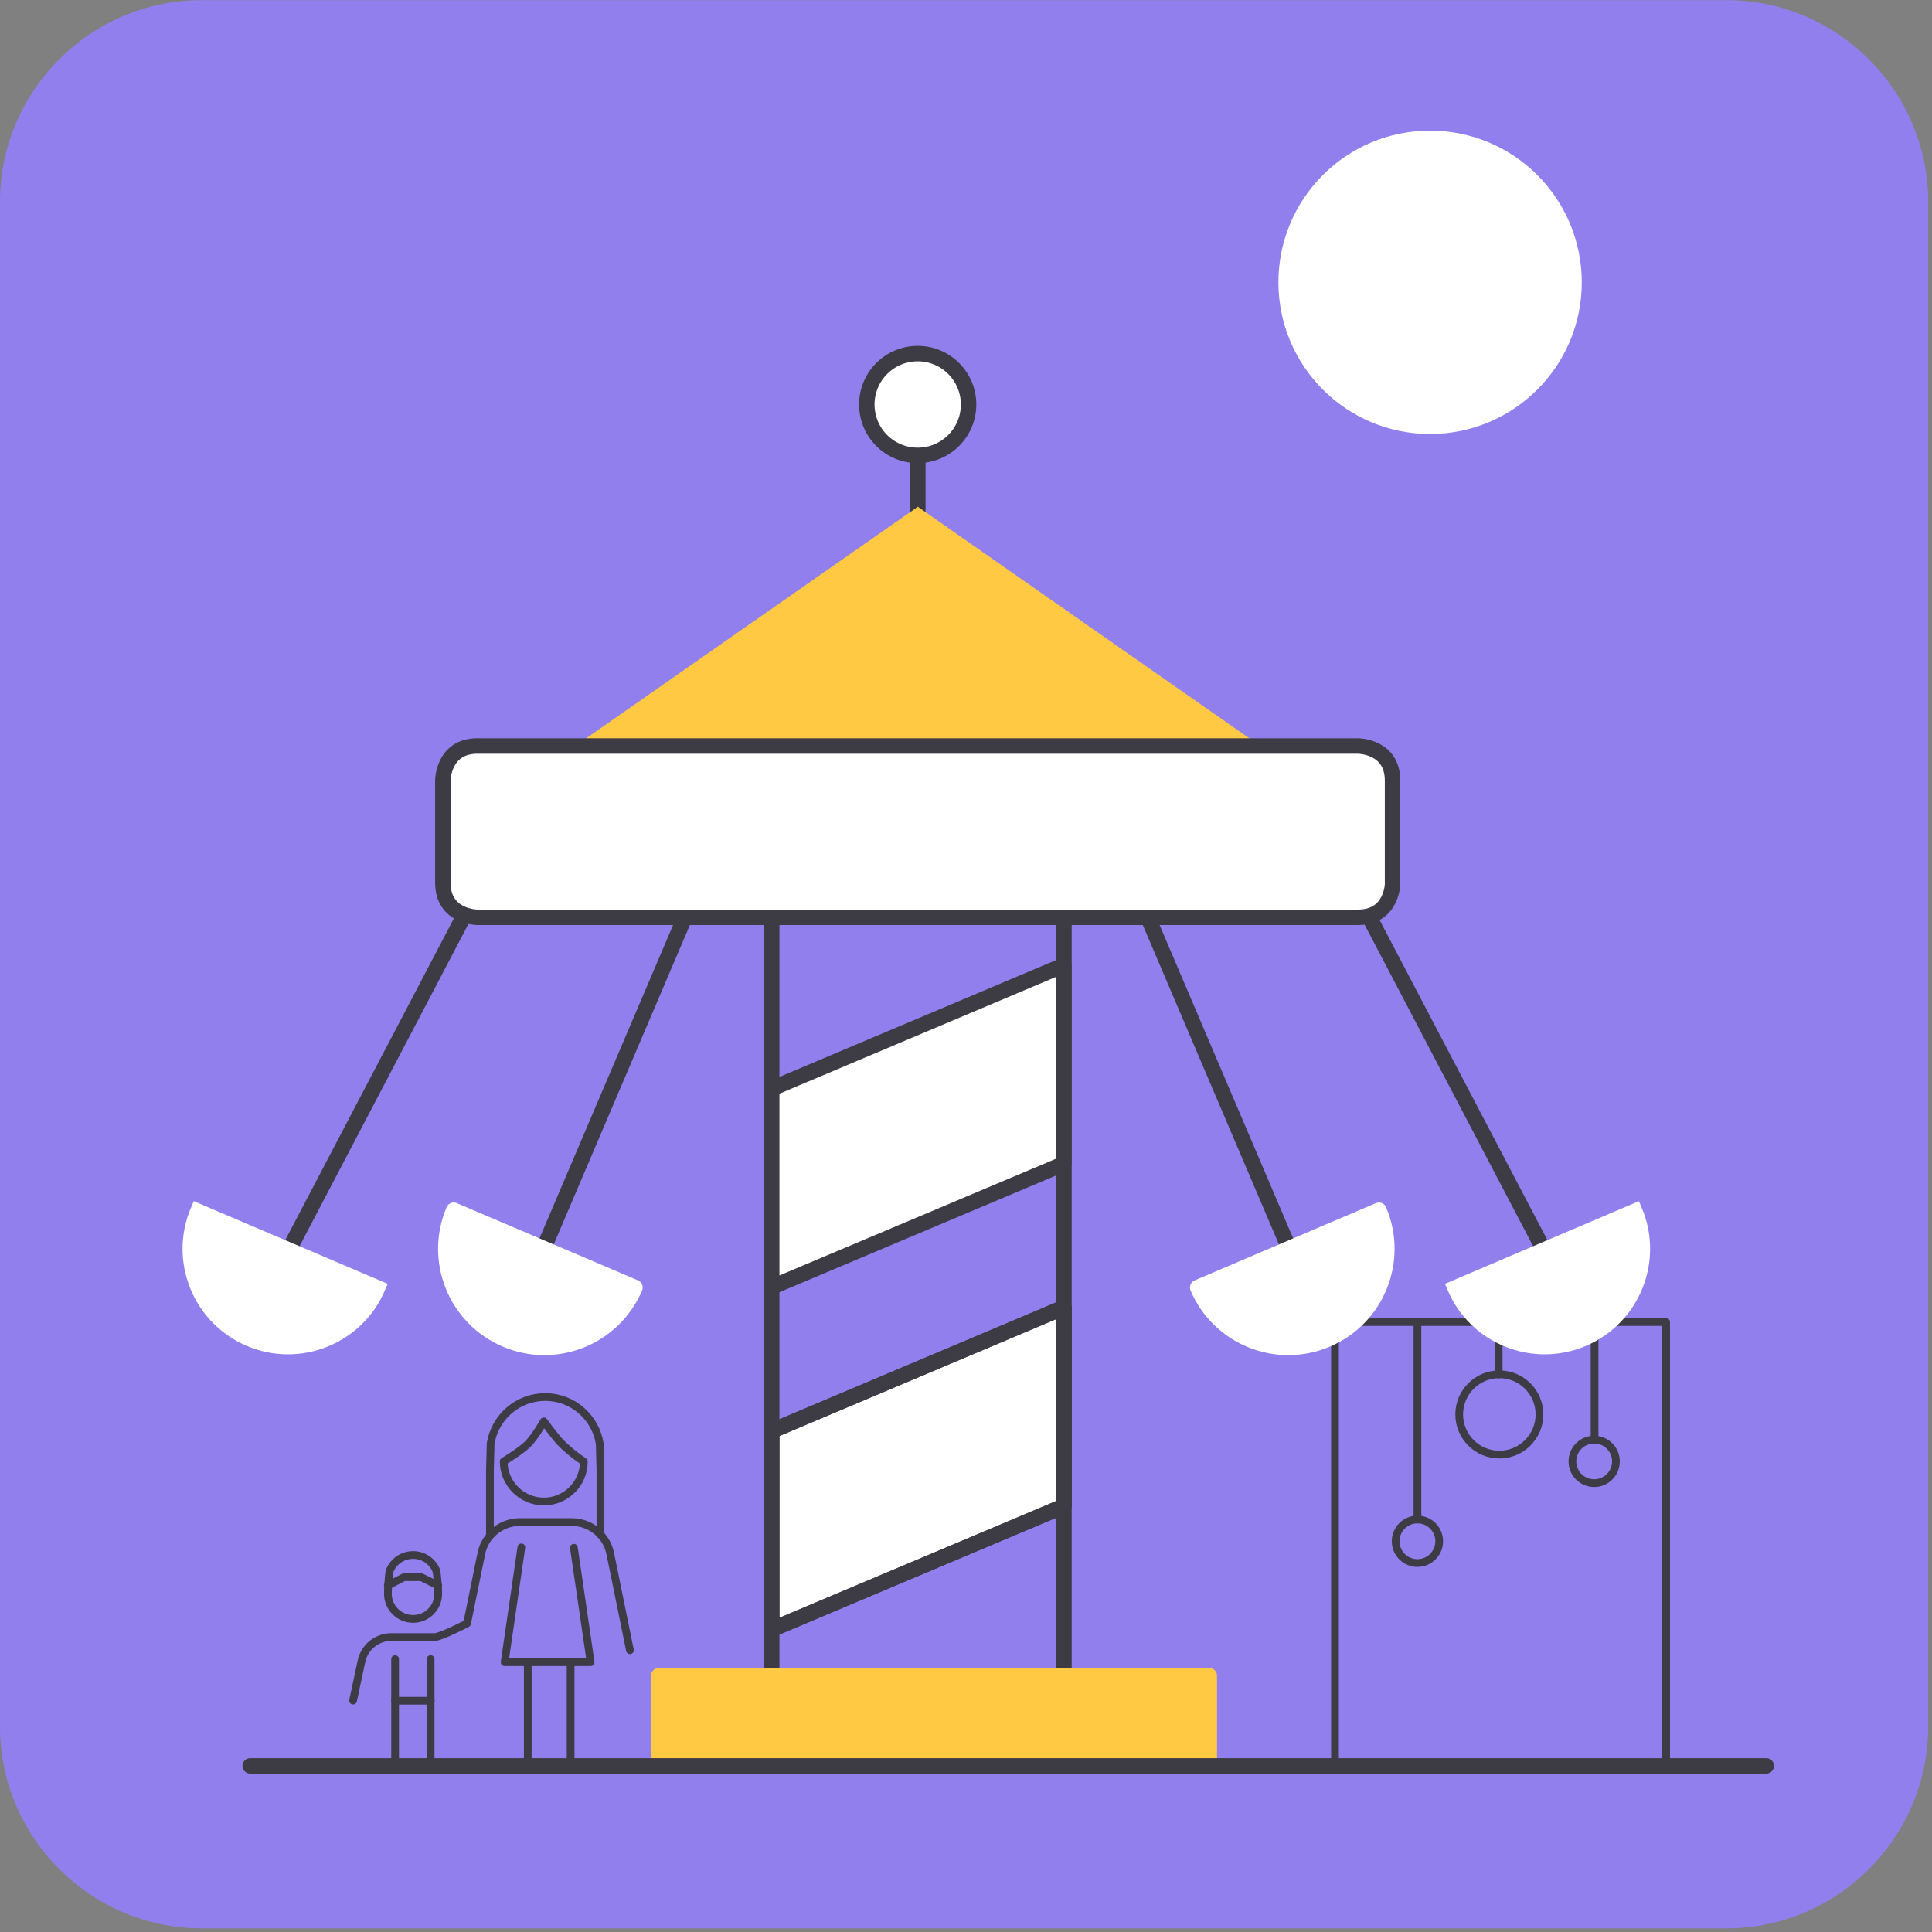 <?xml version="1.0" encoding="UTF-8"?>
<svg width="250px" height="250px" viewBox="0 0 250 250" version="1.1" xmlns="http://www.w3.org/2000/svg" xmlns:xlink="http://www.w3.org/1999/xlink">
    <rect x="0" y="0" width="250" height="250" fill="#808080" stroke="none"/>
    <!-- Generator: Sketch 63.1 (92452) - https://sketch.com -->
    <title>GezondUit_iconen_RGB_paars_DEF-01</title>
    <desc>Created with Sketch.</desc>
    <g id="Page-1" stroke="none" stroke-width="1" fill="none" fill-rule="evenodd">
        <g id="Artboard" transform="translate(-558, -163)">
            <g id="GezondUit_iconen_RGB_paars_DEF-01" transform="translate(558, 163)">
                <g id="Achtergrond" fill="#917FEE" fill-rule="nonzero">
                    <path d="M0,26.109 L0,223.433 C0,237.782 11.743,249.525 26.092,249.525 L223.415,249.525 C237.764,249.525 249.507,237.782 249.507,223.433 L249.507,26.109 C249.507,11.761 237.764,0.018 223.415,0.018 L26.109,0.018 C11.743,3.46944695e-18 0,11.743 0,26.109" id="Path"></path>
                </g>
                <g id="Layer_1" transform="translate(22.887, 17.606)">
                    <rect id="Rectangle" fill="#917FEE" fill-rule="nonzero" x="76.972" y="101.092" width="37.817" height="98.134"></rect>
                    <rect id="Rectangle" stroke="#3D3C45" stroke-width="2" stroke-linecap="round" stroke-linejoin="round" x="76.972" y="101.092" width="37.817" height="98.134"></rect>
                    <polygon id="Path" fill="#FFFFFF" fill-rule="nonzero" points="114.771 107.289 114.771 132.993 76.972 148.944 76.972 123.257"></polygon>
                    <polygon id="Path" stroke="#3D3C45" stroke-width="2" stroke-linecap="round" stroke-linejoin="round" points="114.771 107.289 114.771 132.993 76.972 148.944 76.972 123.257"></polygon>
                    <polygon id="Path" stroke="#3D3C45" stroke-width="2" fill="#FFFFFF" fill-rule="nonzero" stroke-linecap="round" stroke-linejoin="round" points="114.771 151.585 114.771 177.289 76.972 193.239 76.972 167.553"></polygon>
                    <polygon id="Path" stroke="#3D3C45" stroke-width="2" stroke-linecap="round" stroke-linejoin="round" points="114.771 151.585 114.771 177.289 76.972 193.239 76.972 167.553"></polygon>
                    <line x1="37.218" y1="100.775" x2="14.525" y2="144.067" id="Path" stroke="#3D3C45" stroke-width="2" stroke-linecap="round" stroke-linejoin="round"></line>
                    <g id="Group" transform="translate(0, 137.324)">
                        <path d="M9.384,18.398 C15.863,21.162 23.345,18.151 26.109,11.673 L2.658,1.673 C-0.106,8.151 2.905,15.634 9.384,18.398" id="Path" fill="#FFFFFF" fill-rule="nonzero"></path>
                        <path d="M9.384,18.398 C15.863,21.162 23.345,18.151 26.109,11.673 L2.658,1.673 C-0.106,8.151 2.905,15.634 9.384,18.398 Z" id="Path" stroke="#FFFFFF" stroke-width="1.792"></path>
                    </g>
                    <line x1="65.722" y1="101.092" x2="47.447" y2="143.961" id="Path" stroke="#3D3C45" stroke-width="2" stroke-linecap="round" stroke-linejoin="round"></line>
                    <g id="Group" transform="translate(33.451, 137.324)">
                        <path d="M9.102,18.398 C15.581,21.162 23.063,18.151 25.827,11.673 L2.377,1.673 C-0.387,8.151 2.623,15.634 9.102,18.398" id="Path" fill="#FFFFFF" fill-rule="nonzero"></path>
                        <path d="M9.102,18.398 C15.581,21.162 23.063,18.151 25.827,11.673 L2.377,1.673 C-0.387,8.151 2.623,15.634 9.102,18.398 Z" id="Path" stroke="#FFFFFF" stroke-width="2" stroke-linecap="round" stroke-linejoin="round"></path>
                    </g>
                    <line x1="154.155" y1="100.775" x2="176.849" y2="144.067" id="Path" stroke="#3D3C45" stroke-width="2" stroke-linecap="round" stroke-linejoin="round"></line>
                    <line x1="125.651" y1="101.092" x2="143.926" y2="143.961" id="Path" stroke="#3D3C45" stroke-width="2" stroke-linecap="round" stroke-linejoin="round"></line>
                    <line x1="95.88" y1="48.785" x2="95.88" y2="41.32" id="Path" stroke="#3D3C45" stroke-width="2" stroke-linecap="round" stroke-linejoin="round"></line>
                    <rect id="Rectangle" stroke="#FFC943" stroke-width="2" fill="#FFC943" fill-rule="nonzero" stroke-linecap="round" stroke-linejoin="round" x="62.359" y="199.225" width="71.232" height="11.673"></rect>
                    <polyline id="Path" stroke="#3D3C45" stroke-linecap="round" stroke-linejoin="round" points="44.577 182.623 42.412 197.482 53.539 197.482 51.373 182.676"></polyline>
                    <g id="Group" transform="translate(21.127, 165.493)" stroke="#3D3C45" stroke-linecap="round" stroke-linejoin="round">
                        <path d="M1.673,36.954 L2.764,31.849 C3.151,30.035 4.771,28.732 6.62,28.732 L12.254,28.732 C13.011,28.732 16.426,26.972 16.426,26.972 L18.275,17.905 C18.75,15.563 20.845,13.856 23.239,13.856 L29.982,13.856 C32.377,13.856 34.472,15.563 34.947,17.905 L37.5,30.44" id="Path"></path>
                        <path d="M26.356,11.197 C23.504,11.197 21.162,8.873 21.162,6.004 C21.162,6.004 23.327,4.701 24.278,3.768 C25.211,2.835 26.356,0.827 26.356,0.827 C26.356,0.827 27.746,2.729 28.415,3.451 C29.824,4.93 31.532,6.021 31.532,6.021 C31.549,8.856 29.225,11.197 26.356,11.197 Z" id="Path"></path>
                    </g>
                    <line x1="28.239" y1="197.077" x2="28.239" y2="210.898" id="Path" stroke="#3D3C45" stroke-linecap="round" stroke-linejoin="round"></line>
                    <line x1="32.835" y1="197.077" x2="32.835" y2="210.898" id="Path" stroke="#3D3C45" stroke-linecap="round" stroke-linejoin="round"></line>
                    <line x1="32.852" y1="202.465" x2="28.239" y2="202.465" id="Path" stroke="#3D3C45" stroke-linecap="round" stroke-linejoin="round"></line>
                    <line x1="45.405" y1="210.898" x2="45.405" y2="197.518" id="Path" stroke="#3D3C45" stroke-linecap="round" stroke-linejoin="round"></line>
                    <line x1="50.951" y1="210.898" x2="50.951" y2="197.518" id="Path" stroke="#3D3C45" stroke-linecap="round" stroke-linejoin="round"></line>
                    <polyline id="Path" stroke="#3D3C45" stroke-linecap="round" stroke-linejoin="round" points="192.711 210.898 192.711 153.468 149.859 153.468 149.859 210.898"></polyline>
                    <line x1="160.528" y1="153.468" x2="160.528" y2="179.014" id="Path" stroke="#3D3C45" stroke-linecap="round" stroke-linejoin="round"></line>
                    <line x1="171.039" y1="153.468" x2="171.039" y2="160.246" id="Path" stroke="#3D3C45" stroke-linecap="round" stroke-linejoin="round"></line>
                    <line x1="183.451" y1="153.468" x2="183.451" y2="168.75" id="Path" stroke="#3D3C45" stroke-linecap="round" stroke-linejoin="round"></line>
                    <g id="Group" transform="translate(156.69, 160.211)" stroke="#3D3C45" stroke-linecap="round" stroke-linejoin="round">
                        <circle id="Oval" cx="14.437" cy="5.211" r="5.194"></circle>
                        <circle id="Oval" cx="26.708" cy="11.285" r="2.817"></circle>
                        <circle id="Oval" cx="3.838" cy="21.62" r="2.817"></circle>
                    </g>
                    <line x1="9.489" y1="210.898" x2="205.669" y2="210.898" id="Path" stroke="#3D3C45" stroke-width="2" stroke-linecap="round" stroke-linejoin="round"></line>
                    <path d="M54.806,180.968 L54.806,172.729 L54.718,169.208 C54.173,165.792 51.232,163.169 47.658,163.169 C44.085,163.169 41.144,165.792 40.599,169.208 L40.511,172.729 L40.511,180.915" id="Path" stroke="#3D3C45" stroke-linecap="round" stroke-linejoin="round"></path>
                    <path d="M33.82,188.627 C33.82,190.423 32.359,191.884 30.563,191.884 C28.768,191.884 27.306,190.423 27.306,188.627 C27.306,188.187 27.394,186.004 27.553,185.616 C28.046,184.437 29.208,183.609 30.563,183.609 C31.884,183.609 33.011,184.384 33.521,185.511 C33.715,185.915 33.82,188.151 33.82,188.627 Z" id="Path" stroke="#3D3C45" stroke-linecap="round" stroke-linejoin="round"></path>
                    <polyline id="Path" stroke="#3D3C45" fill="#917FEE" fill-rule="nonzero" stroke-linecap="round" stroke-linejoin="round" points="27.289 187.57 29.384 186.479 31.62 186.479 33.82 187.57"></polyline>
                    <polygon id="Path" stroke="#FFC943" stroke-width="1.344" fill="#FFC943" fill-rule="nonzero" points="52.711 78.926 95.88 48.785 139.032 78.926"></polygon>
                    <g id="Group" transform="translate(33.451, 0)">
                        <path d="M68.996,34.736 C68.996,38.363 66.056,41.32 62.412,41.32 C58.768,41.32 55.827,38.38 55.827,34.736 C55.827,31.109 58.768,28.151 62.412,28.151 C66.056,28.151 68.996,31.109 68.996,34.736" id="Path" fill="#FFFFFF" fill-rule="nonzero"></path>
                        <path d="M68.996,34.736 C68.996,38.363 66.056,41.32 62.412,41.32 C58.768,41.32 55.827,38.38 55.827,34.736 C55.827,31.109 58.768,28.151 62.412,28.151 C66.056,28.151 68.996,31.109 68.996,34.736 Z" id="Path" stroke="#3D3C45" stroke-width="2" stroke-linecap="round" stroke-linejoin="round"></path>
                        <circle id="Oval" stroke="#FFFFFF" stroke-width="2" fill="#FFFFFF" fill-rule="nonzero" stroke-linecap="round" stroke-linejoin="round" cx="128.715" cy="18.926" r="18.627"></circle>
                        <path d="M123.873,96.62 C123.873,96.62 123.873,101.092 119.401,101.092 L5.44,101.092 C5.44,101.092 0.968,101.092 0.968,96.62 L0.968,83.398 C0.968,83.398 0.968,78.926 5.44,78.926 L119.384,78.926 C119.384,78.926 123.856,78.926 123.856,83.398 L123.856,96.62 L123.873,96.62 Z" id="Path" fill="#FFFFFF" fill-rule="nonzero"></path>
                        <path d="M123.873,96.62 C123.873,96.62 123.873,101.092 119.401,101.092 L5.44,101.092 C5.44,101.092 0.968,101.092 0.968,96.62 L0.968,83.398 C0.968,83.398 0.968,78.926 5.44,78.926 L119.384,78.926 C119.384,78.926 123.856,78.926 123.856,83.398 L123.856,96.62 L123.873,96.62 Z" id="Path" stroke="#3D3C45" stroke-width="2" stroke-linecap="round" stroke-linejoin="round"></path>
                    </g>
                    <g id="Group" transform="translate(163.732, 137.324)">
                        <path d="M18.257,18.398 C11.778,21.162 4.296,18.151 1.532,11.673 L24.982,1.673 C27.746,8.151 24.736,15.634 18.257,18.398" id="Path" fill="#FFFFFF" fill-rule="nonzero"></path>
                        <path d="M18.257,18.398 C11.778,21.162 4.296,18.151 1.532,11.673 L24.982,1.673 C27.746,8.151 24.736,15.634 18.257,18.398 Z" id="Path" stroke="#FFFFFF" stroke-width="1.792"></path>
                    </g>
                    <g id="Group" transform="translate(132.042, 137.324)">
                        <path d="M16.778,18.398 C10.299,21.162 2.817,18.151 0.053,11.673 L23.504,1.673 C26.268,8.151 23.257,15.634 16.778,18.398" id="Path" fill="#FFFFFF" fill-rule="nonzero"></path>
                        <path d="M16.778,18.398 C10.299,21.162 2.817,18.151 0.053,11.673 L23.504,1.673 C26.268,8.151 23.257,15.634 16.778,18.398 Z" id="Path" stroke="#FFFFFF" stroke-width="2" stroke-linecap="round" stroke-linejoin="round"></path>
                    </g>
                </g>
            </g>
        </g>
    </g>
</svg>